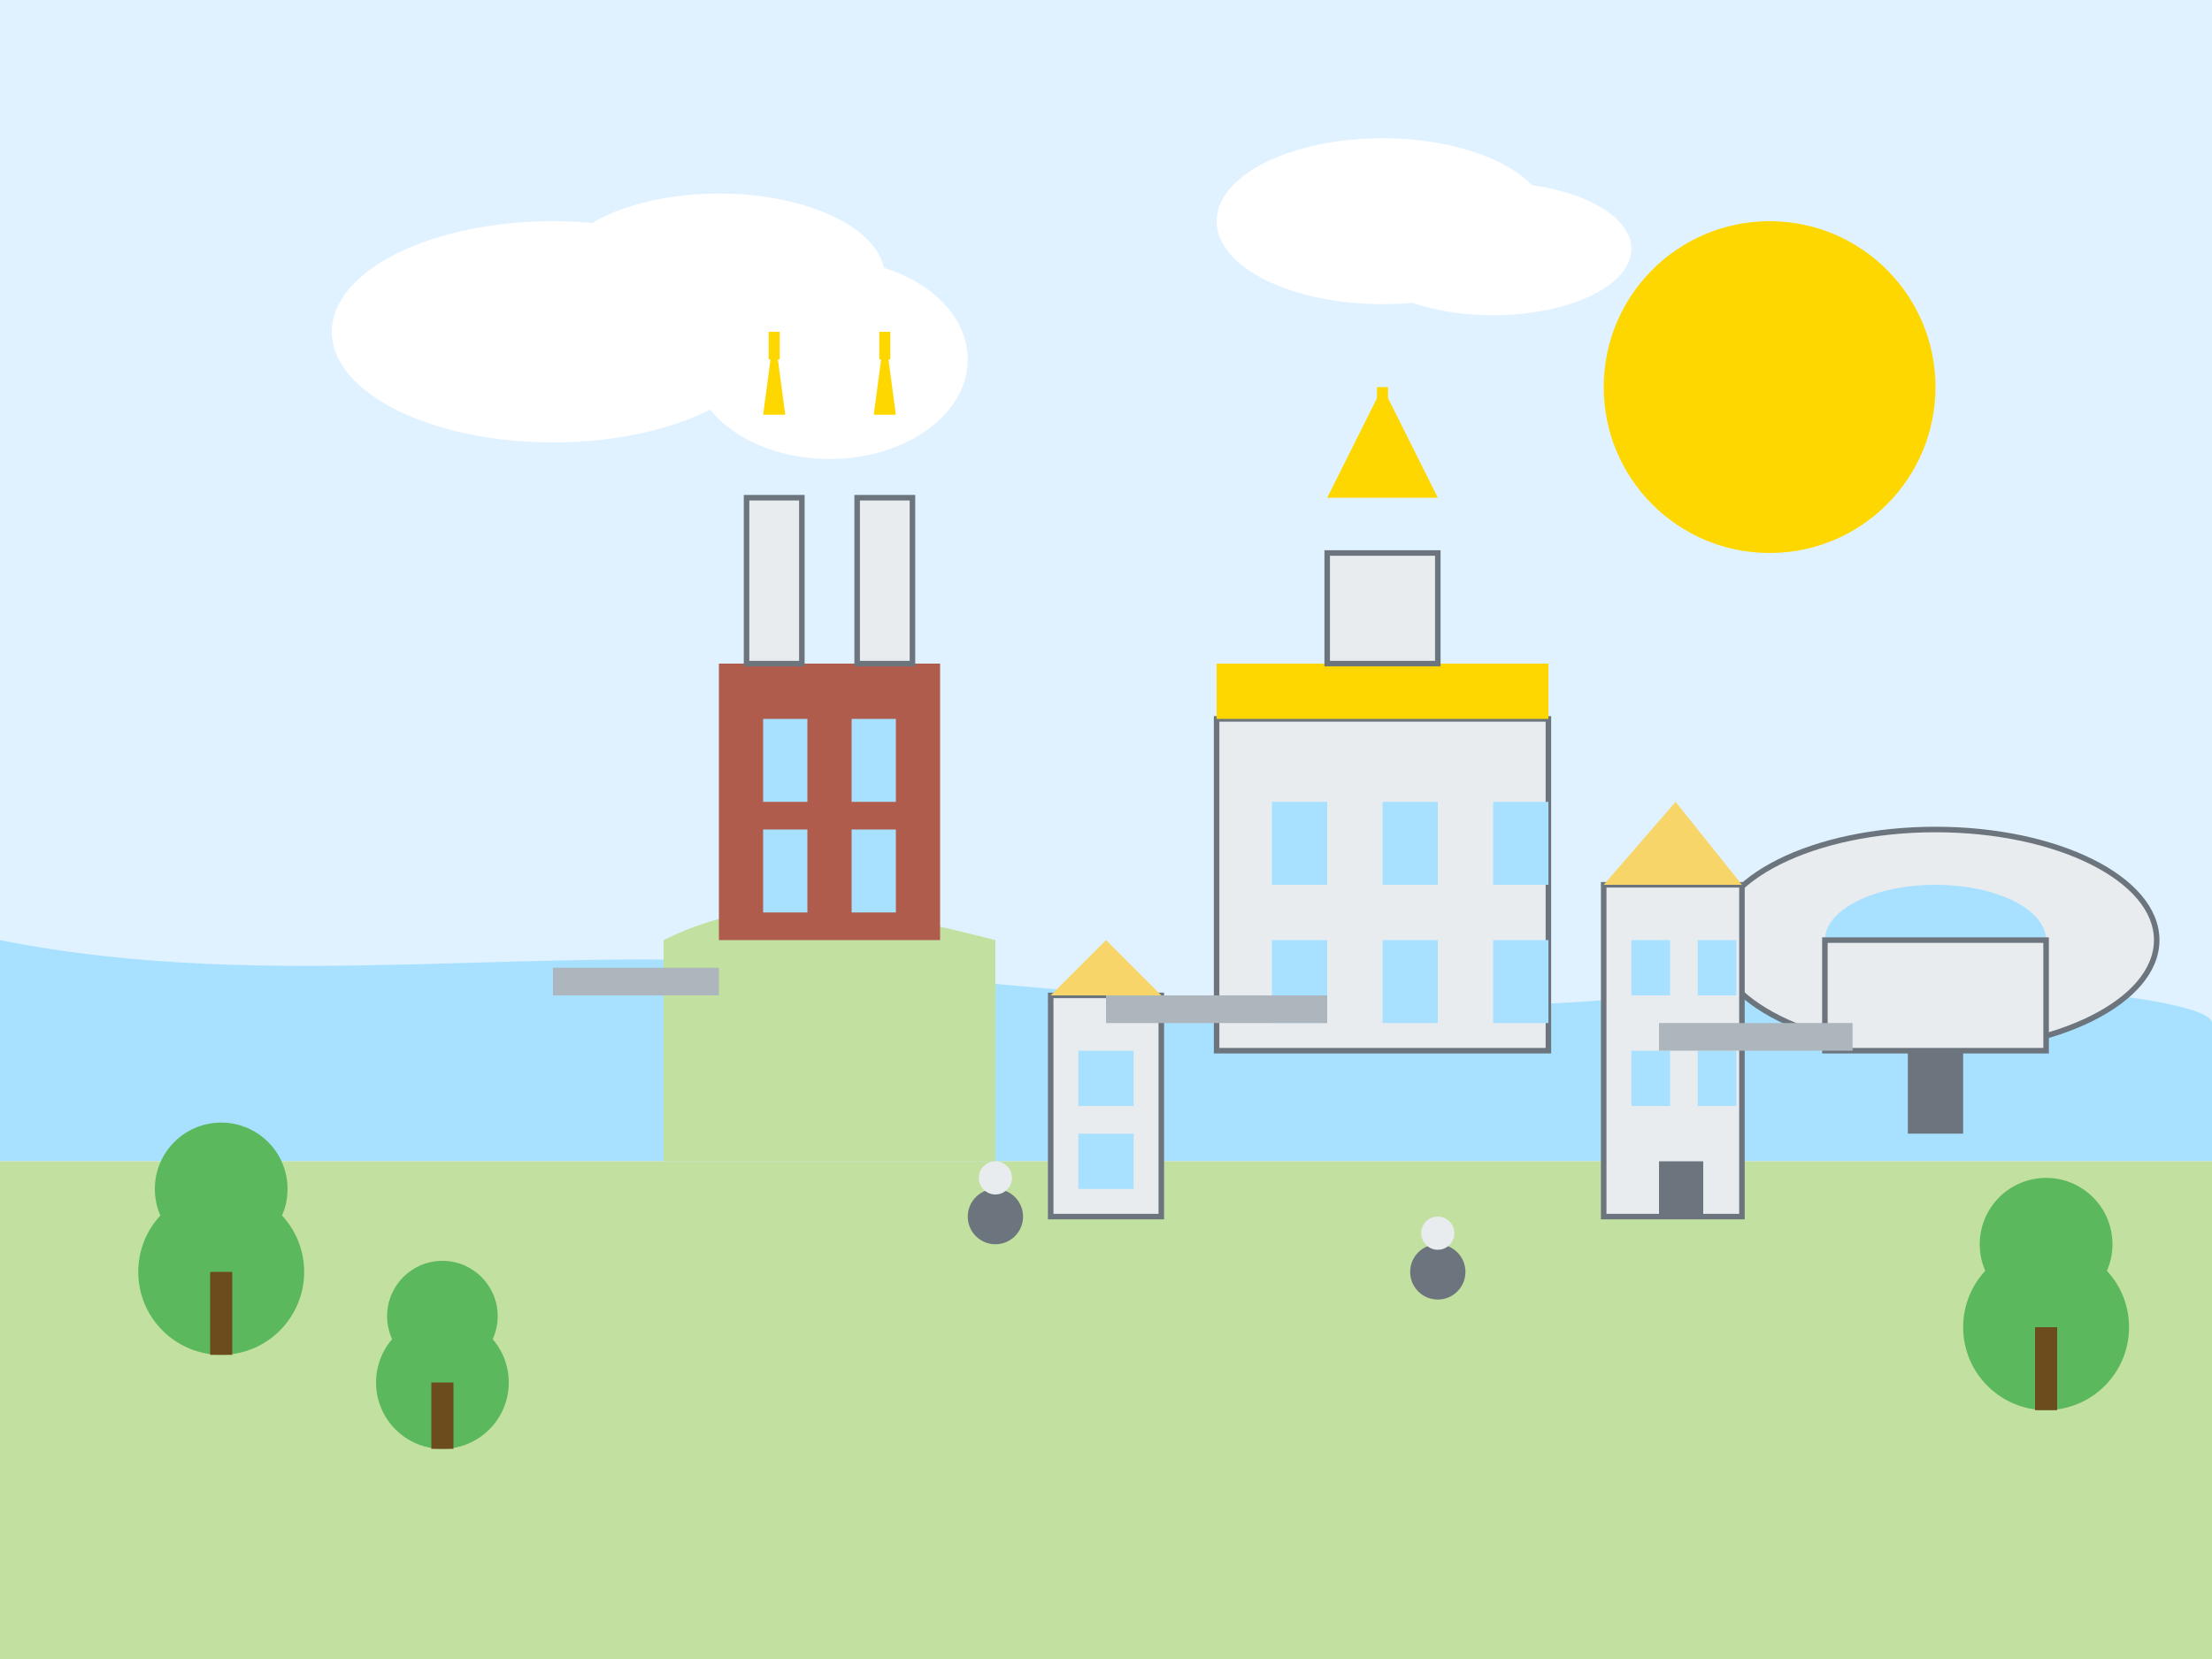 <svg xmlns="http://www.w3.org/2000/svg" width="400" height="300" viewBox="0 0 400 300">
  <style>
    .bg { fill: #f8f9fa; }
    .primary { fill: #d4213d; }
    .secondary { fill: #2c3e50; }
    .light { fill: #ffffff; }
    .gray { fill: #6c757d; }
    .outline { fill: none; stroke: #2c3e50; stroke-width: 2; }
    .water { fill: #a8e1ff; }
    .building { fill: #e9ecef; stroke: #6c757d; stroke-width: 1; }
    .brick { fill: #b05c4d; }
    .gold { fill: #ffd700; }
  </style>

  <!-- Background -->
  <rect class="bg" width="400" height="300" />
  
  <!-- Sky -->
  <rect fill="#e0f2ff" width="400" height="200" />
  
  <!-- Sun -->
  <circle cx="320" cy="70" r="30" fill="#ffd700" />
  
  <!-- Clouds -->
  <ellipse cx="100" cy="60" rx="40" ry="20" fill="#ffffff" />
  <ellipse cx="130" cy="50" rx="30" ry="15" fill="#ffffff" />
  <ellipse cx="150" cy="65" rx="25" ry="18" fill="#ffffff" />
  
  <ellipse cx="250" cy="40" rx="30" ry="15" fill="#ffffff" />
  <ellipse cx="270" cy="45" rx="25" ry="12" fill="#ffffff" />
  
  <!-- Odra River -->
  <path class="water" d="M0,170 C50,180 100,170 150,175 C200,180 250,185 300,180 C350,175 400,180 400,185 L400,210 L0,210 Z" />
  
  <!-- Ground -->
  <rect fill="#c2e0a0" x="0" y="210" width="400" height="90" />
  
  <!-- Cathedral Island (Ostrów Tumski) -->
  <path fill="#c2e0a0" d="M120,170 C140,160 160,165 180,170 L180,210 L120,210 Z" />
  
  <!-- Wrocław Cathedral -->
  <path class="brick" d="M130,120 L170,120 L170,170 L130,170 Z" />
  
  <!-- Cathedral Towers -->
  <path class="building" d="M135,90 L145,90 L145,120 L135,120 Z" />
  <path class="gold" d="M138,75 L142,75 L140,60 Z" />
  <rect x="139" y="60" width="2" height="5" class="gold" />
  
  <path class="building" d="M155,90 L165,90 L165,120 L155,120 Z" />
  <path class="gold" d="M158,75 L162,75 L160,60 Z" />
  <rect x="159" y="60" width="2" height="5" class="gold" />
  
  <!-- Cathedral Windows -->
  <rect x="138" y="130" width="8" height="15" fill="#a8e1ff" />
  <rect x="154" y="130" width="8" height="15" fill="#a8e1ff" />
  
  <rect x="138" y="150" width="8" height="15" fill="#a8e1ff" />
  <rect x="154" y="150" width="8" height="15" fill="#a8e1ff" />
  
  <!-- Old Town Hall -->
  <path class="building" d="M220,130 L280,130 L280,190 L220,190 Z" />
  <path class="gold" d="M220,120 L280,120 L280,130 L220,130 Z" />
  
  <!-- Town Hall Tower -->
  <path class="building" d="M240,100 L260,100 L260,120 L240,120 Z" />
  <path class="gold" d="M240,90 L260,90 L250,70 Z" />
  <rect x="249" y="70" width="2" height="5" class="gold" />
  
  <!-- Town Hall Windows -->
  <rect x="230" y="145" width="10" height="15" fill="#a8e1ff" />
  <rect x="250" y="145" width="10" height="15" fill="#a8e1ff" />
  <rect x="270" y="145" width="10" height="15" fill="#a8e1ff" />
  
  <rect x="230" y="170" width="10" height="15" fill="#a8e1ff" />
  <rect x="250" y="170" width="10" height="15" fill="#a8e1ff" />
  <rect x="270" y="170" width="10" height="15" fill="#a8e1ff" />
  
  <!-- Centennial Hall (simplified) -->
  <ellipse cx="350" cy="170" rx="40" ry="20" class="building" />
  <ellipse cx="350" cy="170" rx="20" ry="10" fill="#a8e1ff" />
  <path class="building" d="M330,170 L370,170 L370,190 L330,190 Z" />
  <rect x="345" y="190" width="10" height="15" fill="#6c757d" />
  
  <!-- Market Square Tenements -->
  <rect class="building" x="190" y="180" width="20" height="40" />
  <path fill="#f8d568" d="M190,180 L210,180 L200,170 Z" />
  <rect x="195" y="190" width="10" height="10" fill="#a8e1ff" />
  <rect x="195" y="205" width="10" height="10" fill="#a8e1ff" />
  
  <rect class="building" x="290" y="160" width="25" height="60" />
  <path fill="#f8d568" d="M290,160 L315,160 L303,145 Z" />
  <rect x="295" y="170" width="7" height="10" fill="#a8e1ff" />
  <rect x="307" y="170" width="7" height="10" fill="#a8e1ff" />
  <rect x="295" y="190" width="7" height="10" fill="#a8e1ff" />
  <rect x="307" y="190" width="7" height="10" fill="#a8e1ff" />
  <rect x="300" y="210" width="8" height="10" fill="#6c757d" />
  
  <!-- The Wrocław Dwarfs -->
  <circle cx="180" cy="220" r="5" fill="#6c757d" />
  <circle cx="180" cy="213" r="3" fill="#e9ecef" />
  <rect x="179" y="220" width="2" height="4" fill="#6c757d" />
  
  <circle cx="260" cy="230" r="5" fill="#6c757d" />
  <circle cx="260" cy="223" r="3" fill="#e9ecef" />
  <rect x="259" y="230" width="2" height="4" fill="#6c757d" />
  
  <!-- Bridges over Odra -->
  <rect fill="#adb5bd" x="100" y="175" width="30" height="5" />
  <rect fill="#adb5bd" x="200" y="180" width="40" height="5" />
  <rect fill="#adb5bd" x="300" y="185" width="35" height="5" />
  
  <!-- Trees -->
  <circle cx="40" cy="230" r="15" fill="#5cb85c" />
  <circle cx="40" cy="215" r="12" fill="#5cb85c" />
  <rect x="38" y="230" width="4" height="15" fill="#6c4c1c" />
  
  <circle cx="80" cy="250" r="12" fill="#5cb85c" />
  <circle cx="80" cy="238" r="10" fill="#5cb85c" />
  <rect x="78" y="250" width="4" height="12" fill="#6c4c1c" />
  
  <circle cx="370" cy="240" r="15" fill="#5cb85c" />
  <circle cx="370" cy="225" r="12" fill="#5cb85c" />
  <rect x="368" y="240" width="4" height="15" fill="#6c4c1c" />
</svg>
